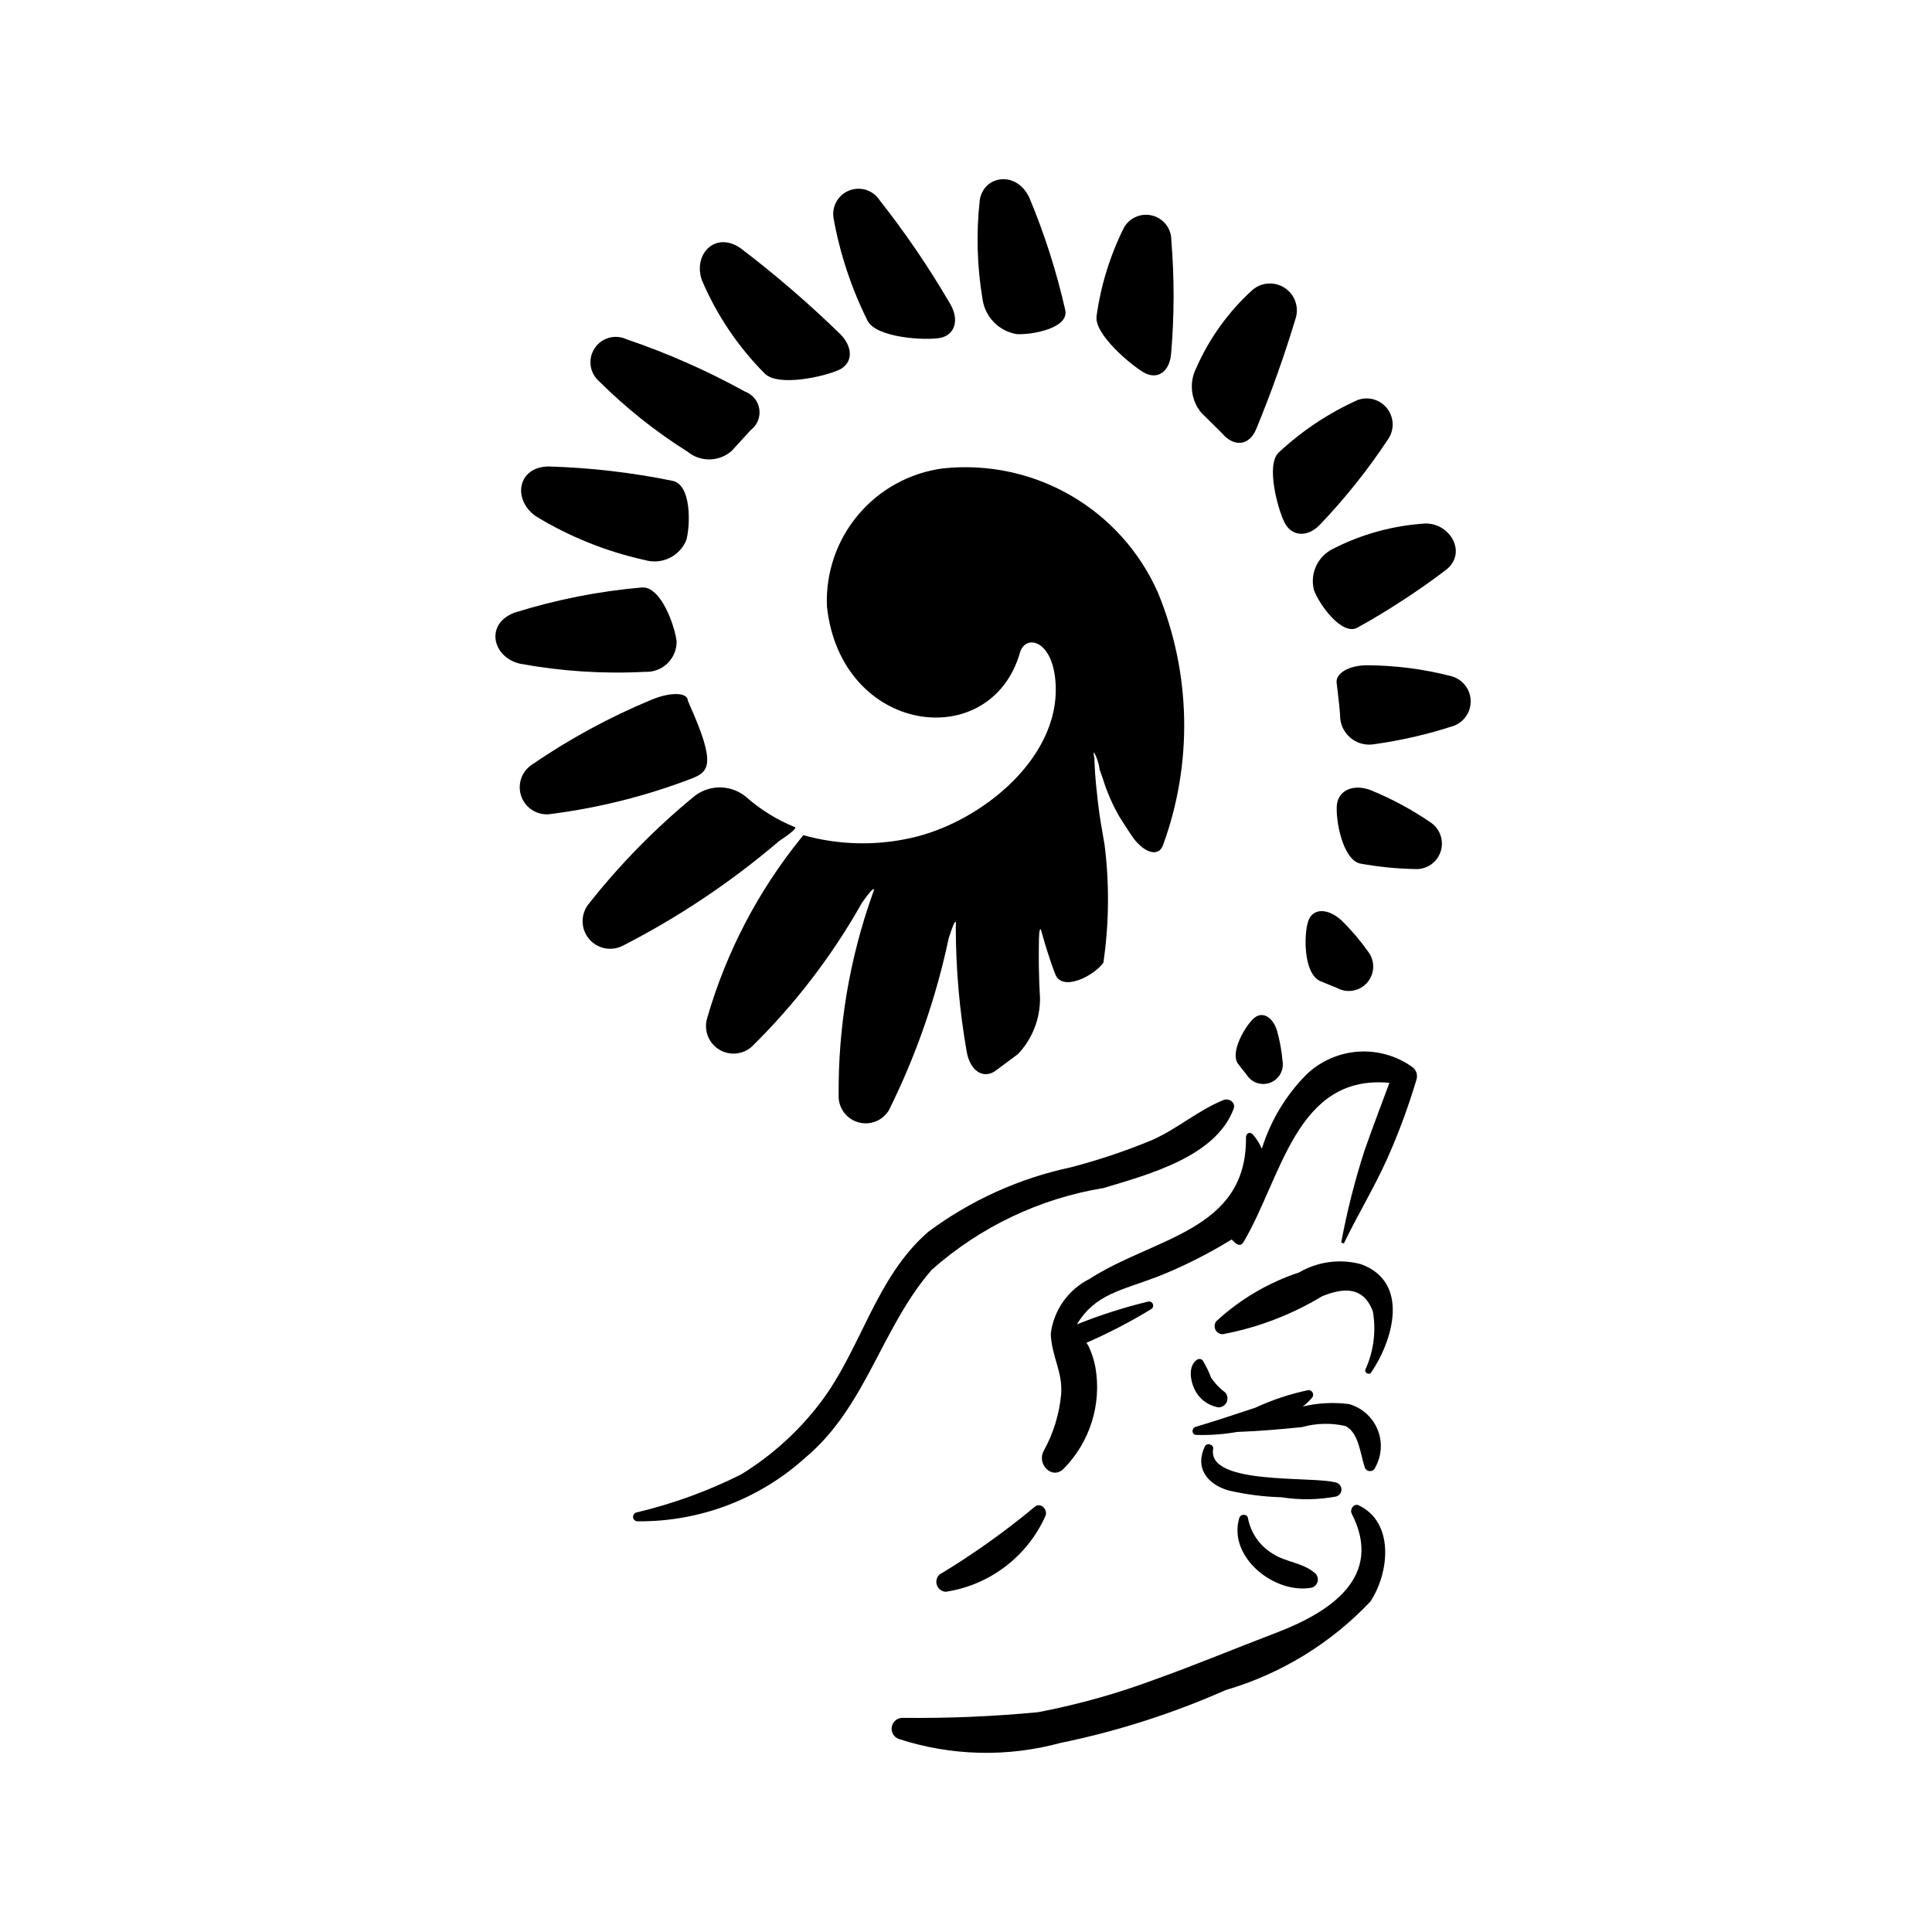 <?xml version="1.0" encoding="UTF-8"?>
<!-- Uploaded to: ICON Repo, www.svgrepo.com, Generator: ICON Repo Mixer Tools -->
<svg fill="#000000" width="800px" height="800px" version="1.1" viewBox="144 144 512 512" xmlns="http://www.w3.org/2000/svg">
 <g>
  <path d="m352.11 365.76c1.828-1.246 2.996-2.387 2.602-2.535l-0.363-0.152c-4.473-1.848-8.621-4.402-12.277-7.574-3.879-3.516-9.711-3.781-13.891-0.629-10.449 8.555-19.938 18.219-28.293 28.828-2.043 2.684-1.984 6.414 0.141 9.035 2.125 2.617 5.766 3.445 8.812 2 14.914-7.617 28.879-16.957 41.617-27.828z"/>
  <path d="m327.15 350.38c4.715-1.812 6.711-3.668-0.309-19.387-0.73-1.633-0.605-1.676-0.605-1.676-0.547-1.879-4.809-1.844-9.48 0.078-11.195 4.633-21.875 10.43-31.859 17.297-2.812 1.895-3.914 5.5-2.637 8.641 1.273 3.141 4.574 4.961 7.914 4.359 12.648-1.633 25.062-4.758 36.977-9.312z"/>
  <path d="m281.79 319.89c10.918 2.008 22.035 2.734 33.121 2.156 2.207 0.113 4.356-0.691 5.949-2.223 1.59-1.531 2.477-3.648 2.449-5.856-0.492-4.156-4.168-14.711-9.258-14.273v-0.004c-11.426 0.996-22.707 3.227-33.648 6.652-7.957 2.934-5.953 11.824 1.387 13.547z"/>
  <path d="m314.8 292.4c4.519 1.363 9.328-0.941 11.098-5.312 1.059-4.004 1.375-14.625-3.664-15.66l0.004-0.004c-10.828-2.207-21.82-3.481-32.863-3.805-8.289 0.102-9.598 8.824-3.383 13.184 8.898 5.426 18.633 9.344 28.809 11.598z"/>
  <path d="m326.21 263.71c3.426 2.805 8.379 2.711 11.695-0.223l2.152-2.352 2.93-3.199 0.004 0.004c1.703-1.305 2.559-3.434 2.231-5.555-0.328-2.121-1.789-3.894-3.805-4.621-10.023-5.527-20.512-10.16-31.348-13.844-3.031-1.438-6.66-0.414-8.496 2.391-1.84 2.809-1.324 6.543 1.207 8.746 7.102 7.059 14.957 13.316 23.43 18.652z"/>
  <path d="m366.3 242.04c3.789-1.738 3.898-6.066 0.242-9.621l0.004-0.004c-8.258-8.031-16.992-15.559-26.152-22.543-6.691-4.781-12.766 1.375-10.414 8.309 3.926 9.254 9.582 17.676 16.672 24.805 3.633 3.613 15.855 0.793 19.648-0.945z"/>
  <path d="m392.85 233.6c4.16-0.625 5.5-4.691 2.977-9.027-5.578-9.586-11.824-18.766-18.688-27.477-1.723-2.684-5.094-3.781-8.062-2.621-2.973 1.156-4.711 4.246-4.168 7.383 1.695 9.422 4.727 18.555 8.996 27.121 2.258 4.492 14.781 5.25 18.945 4.621z"/>
  <path d="m416.8 196.42c-3.367-7.281-12.098-6.016-13.152 0.594-0.973 8.777-0.723 17.645 0.746 26.352 0.711 4.707 4.379 8.422 9.078 9.184 4.133 0.211 13.898-1.602 12.828-6.391-2.301-10.168-5.477-20.121-9.5-29.738z"/>
  <path d="m447.07 242.68c3.578 2.106 6.852-0.082 7.273-4.856h0.004c0.863-10.012 0.887-20.078 0.07-30.098 0.047-3.059-1.984-5.758-4.93-6.57-2.949-0.812-6.074 0.469-7.606 3.121-3.691 7.391-6.152 15.336-7.285 23.52-0.617 4.754 8.895 12.773 12.473 14.883z"/>
  <path d="m460.99 241.59c-1.934 3.867-1.387 8.512 1.391 11.82l2.215 2.188 3.223 3.184c3.176 3.801 7.254 3.344 9.055-1.008h0.004c4.023-9.742 7.559-19.684 10.59-29.781 0.754-3.016-0.531-6.18-3.184-7.809-2.652-1.633-6.055-1.355-8.406 0.684-6.363 5.785-11.438 12.848-14.887 20.723z"/>
  <path d="m484.46 282.56c1.879 3.656 6.062 3.891 9.293 0.527h0.004c6.727-7.043 12.812-14.676 18.18-22.805 1.637-2.492 1.488-5.754-0.367-8.086-1.855-2.332-4.996-3.215-7.793-2.184-7.695 3.465-14.773 8.176-20.941 13.938-3.379 3.219-0.254 14.949 1.625 18.609z"/>
  <path d="m450.85 301.02c-4.785-10.816-12.883-19.828-23.125-25.742-10.246-5.91-22.102-8.41-33.859-7.144-8.754 1.16-16.762 5.547-22.445 12.305-5.684 6.762-8.637 15.398-8.277 24.223 3.602 34.016 43.371 39.297 51.164 12.285 1.367-4.734 7.945-3.543 9.25 6.246 2.781 20.887-19.457 38.836-38.281 42.91v0.004c-9.383 2.078-19.133 1.812-28.391-0.773l-0.586 0.734c-11.391 14.062-19.844 30.266-24.863 47.652-0.992 3.129 0.23 6.535 2.984 8.324 2.758 1.785 6.367 1.508 8.82-0.676 11.473-11.277 21.301-24.113 29.191-38.129l1.258-1.734c1.43-1.855 2.246-2.461 1.812-1.352l-0.355 1.035c-6.027 17.008-9.035 34.938-8.895 52.977-0.16 3.281 1.922 6.25 5.062 7.215 3.141 0.965 6.531-0.324 8.238-3.133 7.195-14.473 12.527-29.805 15.867-45.621l0.668-2.008c0.746-2.152 1.309-2.965 1.242-1.809l-0.035 1.074v0.004c0.023 11.008 0.992 21.996 2.891 32.84 0.883 4.953 4.242 7.273 7.465 5.164l2.805-2.082 3.281-2.438c3.836-4.019 5.945-9.379 5.879-14.934 0 0-0.418-6.144-0.309-13.578l0.031-2.109c0.055-2.262 0.336-3.168 0.625-2.016l0.301 1.062c1.812 6.438 3.414 10.422 3.414 10.422 1.871 4.66 10.176 0.453 12.73-3.09h0.004c1.508-10.352 1.617-20.859 0.316-31.238-0.605-3.562-1.289-7.141-1.688-10.656-0.441-3.945-0.867-7.519-0.992-11.461l-0.023-0.867c-0.203-0.789-0.242-1.477-0.082-1.527 0.773 1.422 1.277 2.981 1.477 4.586l0.805 2.258c1.102 3.613 2.613 7.09 4.516 10.355 3.066 4.836 3.762 5.723 3.762 5.723 3.094 3.938 6.551 4.719 7.684 1.746 7.961-21.723 7.484-45.641-1.336-67.027z"/>
  <path d="m521.82 282.73c-8.574 0.52-16.945 2.809-24.59 6.727-4.051 1.992-6.144 6.547-5.019 10.918 1.375 3.812 7.449 12.219 11.543 9.953v-0.004c8.203-4.562 16.074-9.699 23.555-15.371 5.535-4.481 1.027-12.246-5.488-12.223z"/>
  <path d="m528.66 323.21c-7.348-1.906-14.906-2.883-22.5-2.906-4.769 0.039-8.34 2.184-7.926 4.769l0.281 2.352c0.594 5 0.621 6.133 0.621 6.133h-0.004c-0.02 2.242 0.938 4.383 2.625 5.863 1.684 1.48 3.934 2.152 6.156 1.84 7.262-0.996 14.422-2.644 21.391-4.922 2.793-1.066 4.582-3.809 4.434-6.797-0.145-2.984-2.191-5.539-5.078-6.332z"/>
  <path d="m507.32 353.43c-4.535-1.777-8.598-0.062-9.023 3.812-0.43 3.875 1.496 14.699 6.246 15.629l-0.004-0.004c4.777 0.859 9.613 1.34 14.465 1.441 3.016 0.164 5.777-1.695 6.754-4.555 0.98-2.859-0.062-6.019-2.547-7.738-4.977-3.418-10.305-6.293-15.891-8.586z"/>
  <path d="m499.55 387.95c-3.641-3.336-7.613-3.32-8.82 0.047-1.207 3.363-1.383 13.785 3.023 15.949l4.519 1.852c2.695 1.508 6.074 0.906 8.082-1.438s2.082-5.777 0.184-8.207c-2.078-2.938-4.418-5.684-6.988-8.203z"/>
  <path d="m482.42 417.13c-1.156-3.68-3.879-5.188-6.055-3.348-2.172 1.84-6.469 8.906-4.32 12.074l2.352 3c1.297 2.051 3.852 2.93 6.137 2.106 2.289-0.824 3.695-3.129 3.387-5.539-0.246-2.805-0.746-5.582-1.5-8.293z"/>
  <path d="m470.93 437.83c0.629-1.699-1.281-2.894-2.719-2.305-6.664 2.719-12.168 7.586-18.773 10.547v-0.004c-7.012 2.914-14.215 5.34-21.562 7.258-13.711 2.91-26.633 8.75-37.875 17.117-13.961 12.102-17.703 30.883-28.539 45.219l-0.004-0.004c-5.773 7.613-12.918 14.082-21.059 19.082-8.82 4.426-18.129 7.805-27.734 10.074-0.566 0.145-0.945 0.68-0.895 1.262 0.055 0.582 0.52 1.039 1.102 1.082 16.457 0.195 32.379-5.836 44.578-16.883 16.109-13.516 20.105-34.387 33.453-49.746v-0.004c12.832-11.391 28.633-18.914 45.566-21.691 11.703-3.535 29.742-8.246 34.461-21.004z"/>
  <path d="m476.01 444.64c0.977 1.129 1.785 2.398 2.398 3.766 2.293-7.379 6.324-14.098 11.754-19.594 3.731-3.59 8.602-5.754 13.77-6.109 5.164-0.355 10.289 1.121 14.473 4.164 0.918 0.742 1.312 1.953 1.016 3.09-2.144 7.242-4.766 14.328-7.844 21.223-3.469 7.695-7.797 14.766-11.445 22.363l-0.699-0.258h0.004c1.527-8.219 3.582-16.328 6.144-24.285 2.098-6.035 4.418-12.051 6.629-18.043-24.688-2.281-28.473 24.926-38.637 42.16-1.008 1.703-2.34 0.203-3.168-0.645h-0.004c-6.203 3.816-12.723 7.098-19.488 9.801-9.844 3.762-16.625 4.609-21.523 12.695h0.004c6.133-2.465 12.438-4.484 18.867-6.035 0.539-0.129 1.086 0.168 1.277 0.688 0.188 0.52-0.039 1.102-0.531 1.352-5.492 3.34-11.203 6.305-17.09 8.875l0.527 0.805c0.867 1.84 1.496 3.781 1.867 5.781 1.656 9.719-1.441 19.648-8.34 26.695-3.043 3.234-7.289-1.066-5.391-4.609 2.582-4.648 4.16-9.781 4.641-15.078 0.43-5.934-2.539-9.988-2.758-15.977 0.777-6.254 4.625-11.707 10.254-14.535 17.188-11.07 41.754-12.727 41.477-37.477-0.016-1.012 0.926-1.723 1.816-0.812z"/>
  <path d="m492.29 560.75c-3.102-2.621-7.559-2.773-10.988-4.988-3.438-2.059-5.828-5.488-6.578-9.422-0.156-1.195-1.961-1.176-2.289-0.102-3.141 10.312 9.266 20.301 19.129 18.52 0.852-0.215 1.496-0.906 1.652-1.77s-0.203-1.738-0.926-2.238z"/>
  <path d="m498.21 536.93c-5.914-1.863-34.434 0.844-32.707-8.969 0.203-1.129-1.68-1.723-2.18-0.699-2.75 5.644 0.512 10.07 6.285 11.734v0.004c4.594 1.059 9.281 1.66 13.988 1.789 4.793 0.762 9.676 0.695 14.445-0.188 0.828-0.199 1.422-0.922 1.461-1.773 0.039-0.848-0.488-1.621-1.293-1.898z"/>
  <path d="m508.46 532.88c1.738-3.102 1.953-6.832 0.582-10.113-1.371-3.277-4.176-5.746-7.606-6.688-4.074-0.508-8.207-0.285-12.199 0.656 0.949-0.703 1.812-1.52 2.562-2.434 0.242-0.375 0.266-0.852 0.062-1.246-0.207-0.398-0.605-0.652-1.051-0.676-4.887 1.012-9.641 2.586-14.168 4.688-5.219 1.723-10.547 3.512-15.805 5.074-1.117 0.332-1.094 2.106 0.191 2.125 3.629 0.109 7.262-0.152 10.836-0.785 5.731-0.203 11.473-0.707 17.168-1.281h-0.004c3.754-1.055 7.711-1.156 11.512-0.293 3.516 1.727 3.934 7.266 5.098 10.844 0.16 0.629 0.715 1.078 1.363 1.105 0.648 0.031 1.238-0.367 1.457-0.977z"/>
  <path d="m507.16 568.43c5.039-7.598 6.43-21.004-3.109-25.508-1.27-0.598-2.398 1.094-1.844 2.18 8.617 16.852-5.742 26.184-20.16 31.664-10.598 4.023-21.066 8.414-31.738 12.227-10.141 3.793-20.582 6.727-31.215 8.758-11.934 1.141-23.922 1.637-35.91 1.496-1.402-0.008-2.609 0.996-2.856 2.379-0.246 1.387 0.543 2.746 1.863 3.219 13.867 4.516 28.754 4.879 42.824 1.055 15.062-3.094 29.746-7.793 43.805-14.012 14.637-4.281 27.867-12.379 38.34-23.457z"/>
  <path d="m468.72 513.05c-1.473-1.09-2.746-2.426-3.766-3.949-0.598-1.598-1.348-3.137-2.238-4.594-0.426-0.449-1.129-0.488-1.598-0.086-2.199 1.566-1.684 5.238-0.73 7.34 1.129 2.731 3.578 4.691 6.492 5.199 0.934 0.02 1.789-0.512 2.188-1.355 0.398-0.848 0.262-1.848-0.348-2.555z"/>
  <path d="m420.96 545.95c0.977-1.812-1.246-4.125-2.906-2.492v-0.004c-7.898 6.562-16.281 12.52-25.078 17.816-0.77 0.723-1.039 1.832-0.68 2.828 0.359 0.992 1.273 1.68 2.324 1.742 11.582-1.75 21.488-9.234 26.34-19.891z"/>
  <path d="m488.27 481.21c4.961-2.894 10.879-3.68 16.426-2.18 13.008 4.762 8.465 20.199 2.66 28.723-0.496 0.73-1.762 0.074-1.535-0.75 2.219-4.852 2.914-10.262 1.996-15.512-2.566-6.676-7.828-6.242-13.457-3.965-8.09 4.891-16.988 8.293-26.277 10.047-0.832 0.027-1.605-0.434-1.977-1.18-0.371-0.746-0.27-1.637 0.254-2.285 6.305-5.809 13.773-10.203 21.91-12.898z"/>
 </g>
</svg>